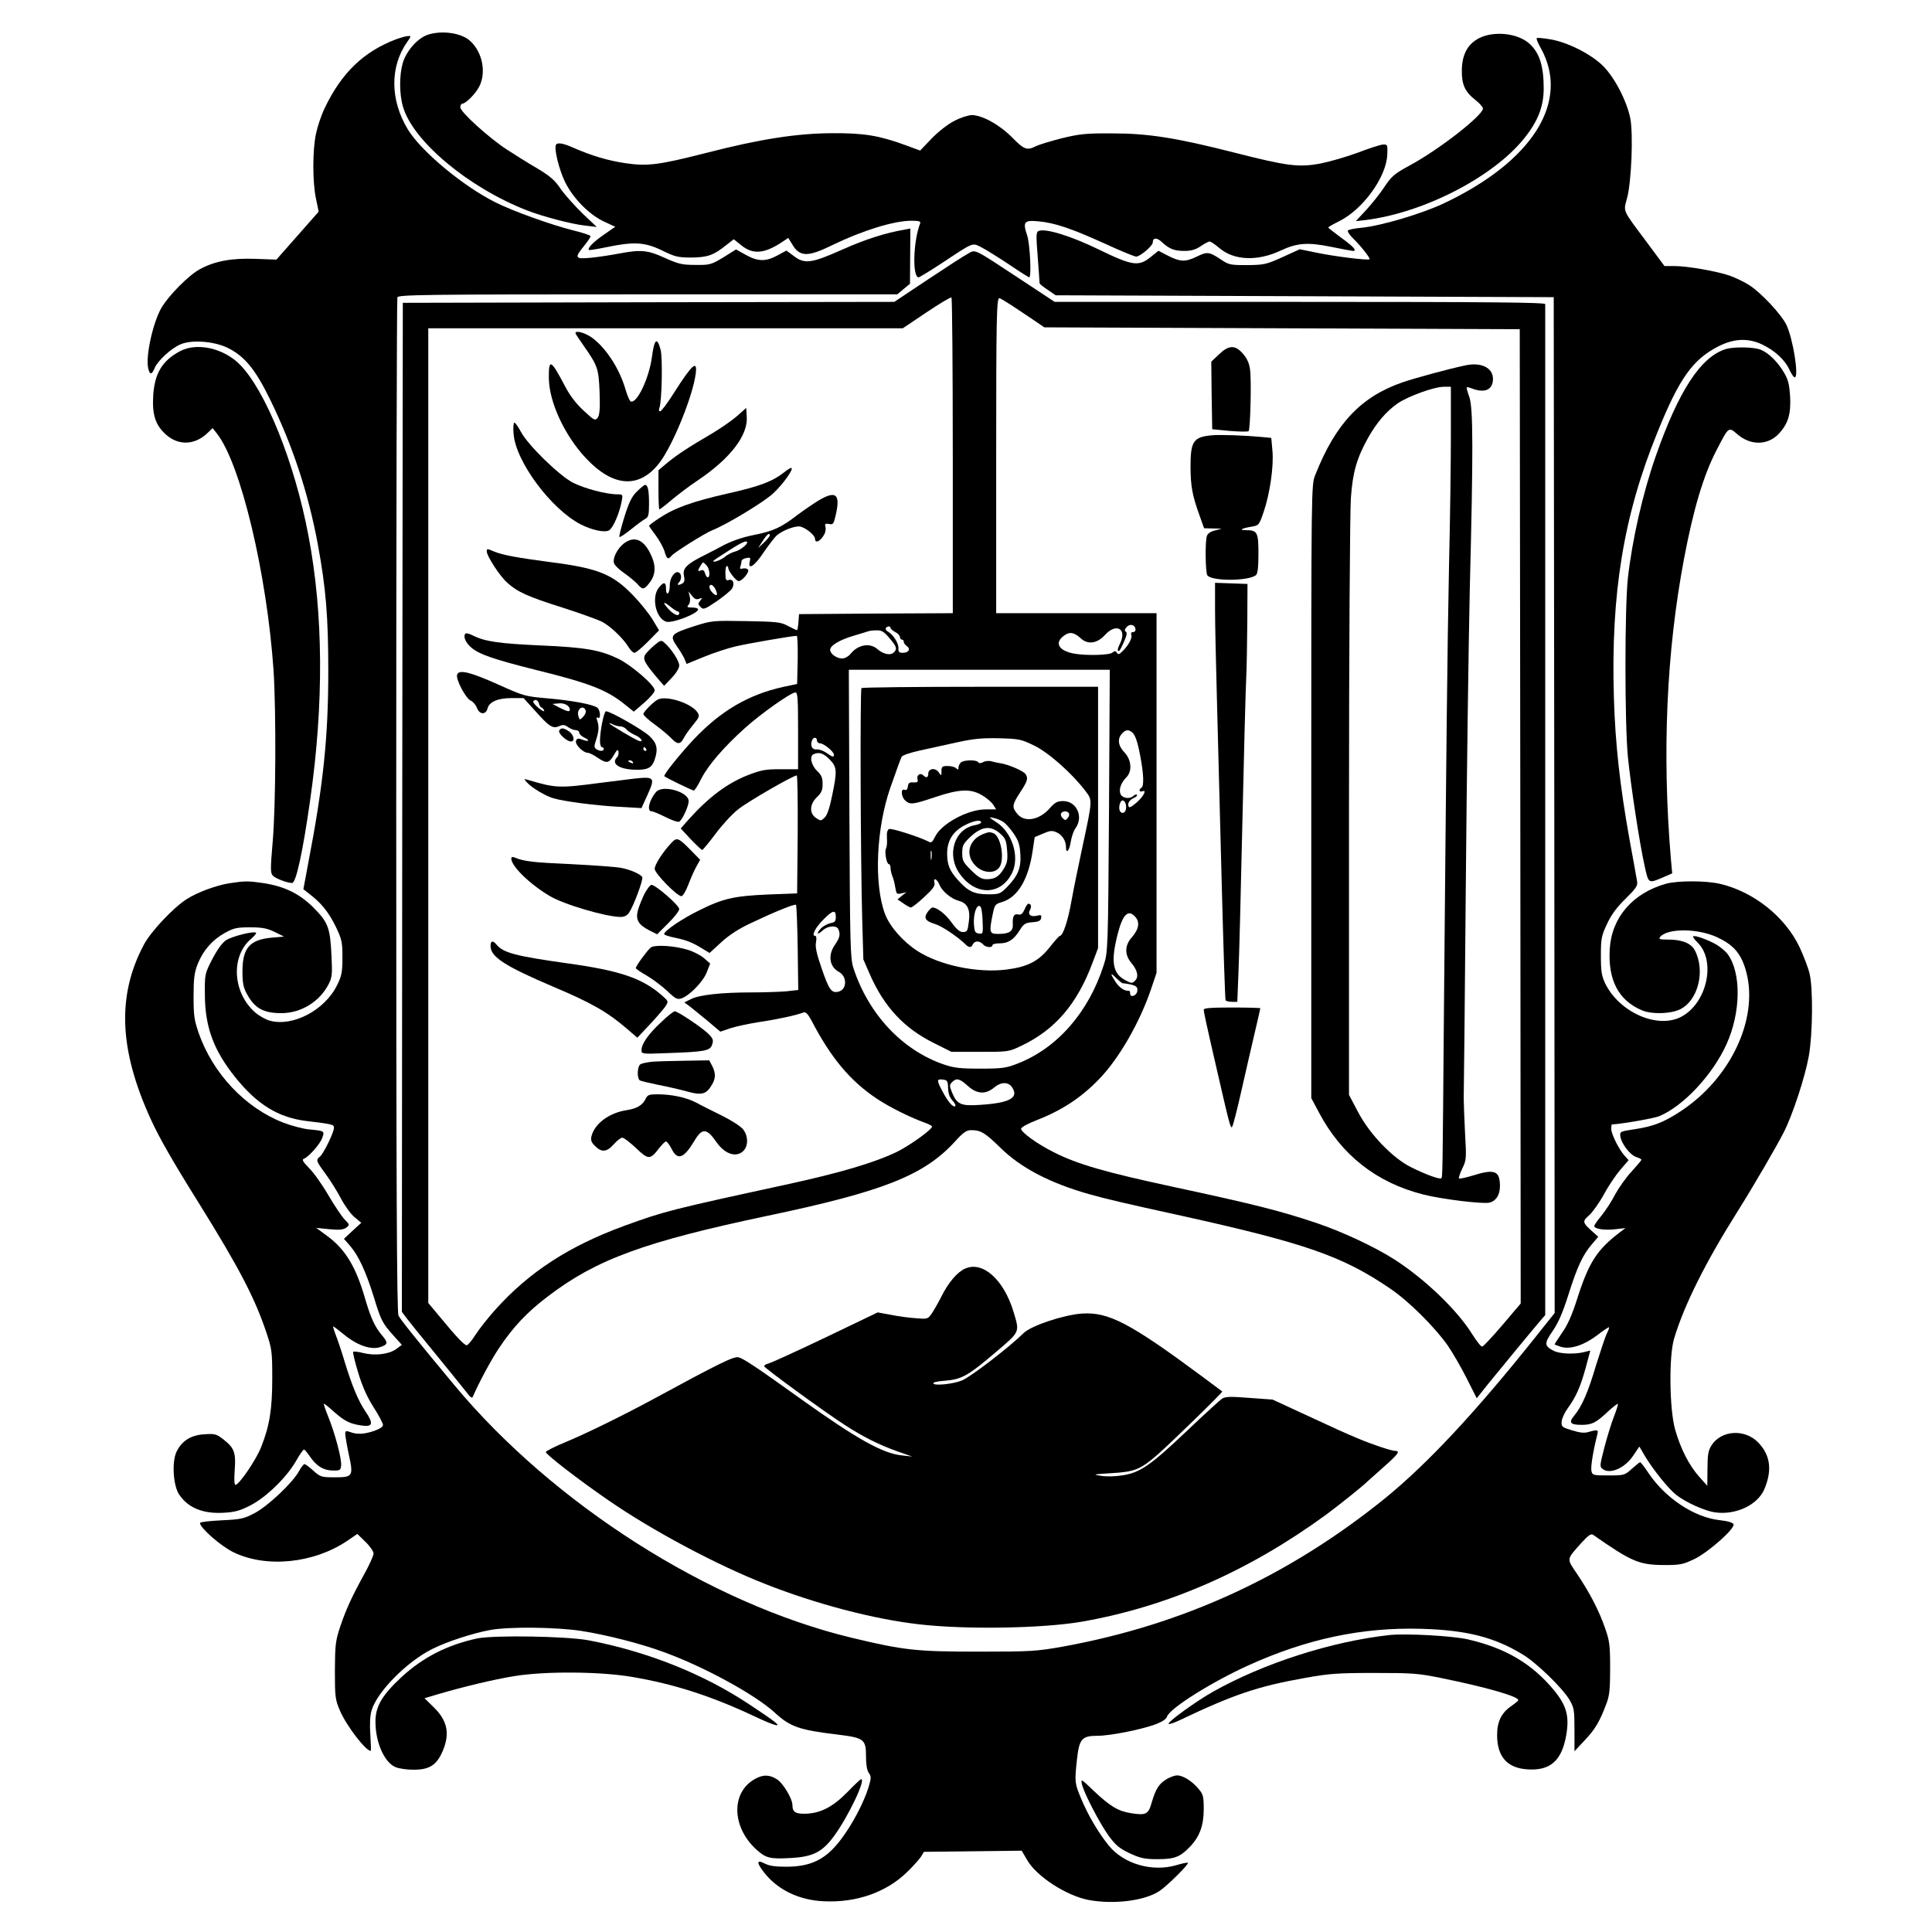<?xml version="1.0" standalone="no"?>
<!DOCTYPE svg PUBLIC "-//W3C//DTD SVG 20010904//EN"
 "http://www.w3.org/TR/2001/REC-SVG-20010904/DTD/svg10.dtd">
<svg version="1.0" xmlns="http://www.w3.org/2000/svg"
 width="1024pt" height="1024pt" viewBox="0 0 1024 1024"
 preserveAspectRatio="xMidYMid meet">
<g transform="translate(0,1024) scale(0.1,-0.1)"
fill="#000000" stroke="none">
<path d="M2265 10055 c-53 -19 -111 -85 -130 -148 -19 -65 -19 -165 1 -233 53
-182 344 -426 654 -548 87 -34 239 -74 313 -82 l60 -7 -75 71 c-41 40 -93 98
-115 129 -31 47 -56 69 -128 112 -50 29 -121 74 -158 98 -94 61 -247 199 -247
224 0 10 4 19 9 19 19 0 72 53 91 91 38 74 18 181 -47 241 -46 44 -153 59
-228 33z"/>
<path d="M7840 10038 c-61 -31 -91 -87 -92 -170 -1 -76 16 -114 72 -158 22
-17 40 -38 40 -45 0 -36 -230 -216 -385 -300 -88 -48 -99 -58 -143 -124 -20
-30 -61 -81 -91 -114 l-55 -59 54 6 c308 39 674 228 838 432 73 91 103 167
104 263 0 119 -21 189 -74 238 -61 57 -188 71 -268 31z"/>
<path d="M2100 10032 c-172 -65 -290 -178 -379 -365 -18 -37 -38 -97 -46 -135
-19 -87 -19 -258 0 -346 l14 -68 -112 -127 -112 -127 -110 4 c-126 5 -218 -12
-296 -55 -58 -31 -165 -139 -203 -204 -46 -79 -86 -262 -70 -323 8 -34 19 -33
34 4 16 38 88 105 137 125 57 25 172 17 244 -16 92 -43 150 -112 229 -273 120
-245 203 -495 254 -768 44 -237 56 -389 56 -677 0 -348 -26 -599 -107 -1020
l-25 -134 33 -26 c62 -47 101 -96 138 -171 33 -69 36 -82 36 -165 0 -78 -4
-97 -28 -146 -65 -133 -234 -222 -356 -189 -23 6 -60 27 -81 46 -118 106 -127
297 -19 388 17 15 29 29 26 32 -10 11 -129 -19 -160 -40 -20 -14 -46 -50 -72
-100 -40 -78 -40 -79 -39 -190 1 -171 47 -294 162 -437 115 -143 226 -211 372
-230 148 -18 150 -19 150 -37 0 -24 -54 -134 -73 -151 -24 -19 -22 -24 28 -92
25 -34 62 -93 82 -131 20 -38 52 -83 72 -99 l36 -30 -46 -42 -46 -43 34 -39
c43 -50 82 -134 123 -265 39 -129 47 -143 104 -207 l46 -51 -31 -23 c-39 -27
-112 -36 -175 -20 -26 7 -49 9 -52 6 -3 -3 9 -53 27 -112 22 -73 48 -130 82
-183 27 -42 49 -84 49 -93 0 -9 -18 -21 -47 -31 -53 -18 -91 -20 -127 -6 -23
8 -26 7 -26 -13 1 -12 9 -60 19 -107 25 -114 21 -120 -74 -120 -72 0 -77 2
-114 35 -21 19 -42 35 -47 35 -5 0 -18 -17 -29 -37 -32 -60 -163 -184 -234
-222 -59 -31 -73 -34 -178 -39 -62 -3 -113 -9 -113 -14 0 -26 109 -121 175
-154 174 -86 427 -61 605 59 l54 37 43 -42 c24 -23 43 -51 43 -62 0 -10 -21
-58 -47 -105 -69 -125 -99 -191 -130 -283 -25 -76 -27 -96 -28 -233 0 -140 2
-154 27 -212 33 -78 136 -213 163 -213 2 0 1 38 -2 84 -4 55 -2 101 6 129 28
98 185 258 320 326 76 39 220 86 311 102 100 18 348 15 480 -5 135 -21 319
-68 440 -113 214 -78 482 -225 585 -319 84 -77 129 -93 338 -118 137 -17 147
-25 147 -115 0 -43 5 -74 15 -88 13 -18 13 -27 -1 -74 -24 -79 -84 -195 -145
-276 -81 -108 -159 -147 -294 -147 -57 0 -89 5 -112 17 -44 23 -44 4 -2 -49
72 -91 184 -145 314 -151 172 -9 333 47 443 155 32 31 65 68 74 82 l15 25 259
3 259 3 30 -51 c50 -86 208 -188 324 -210 133 -25 297 -5 376 47 42 28 158
143 151 150 -2 2 -30 -3 -62 -13 -128 -37 -279 7 -358 105 -55 68 -109 160
-145 246 -35 84 -36 88 -23 209 12 110 26 126 109 126 67 0 233 33 308 61 34
13 56 27 60 40 14 44 235 183 431 272 313 142 607 203 919 194 238 -7 384 -44
534 -135 74 -44 213 -179 250 -242 24 -42 26 -54 26 -159 l0 -113 55 59 c56
59 80 101 116 198 15 40 18 78 18 185 0 119 -3 144 -27 211 -31 90 -80 186
-149 288 -56 83 -57 73 26 166 35 38 49 48 60 40 205 -143 243 -159 376 -160
88 0 100 3 163 33 74 37 213 160 205 183 -3 9 -30 17 -74 22 -135 15 -289 117
-379 253 -20 30 -39 54 -42 54 -3 0 -23 -16 -44 -35 -38 -34 -41 -35 -124 -35
-80 0 -85 1 -90 23 -5 20 8 102 30 190 8 30 5 31 -43 18 -25 -8 -47 -5 -90 8
-53 16 -57 19 -55 46 1 16 15 47 31 69 46 64 68 114 96 215 l25 93 -32 -8
c-51 -13 -129 -10 -161 6 -52 26 -52 40 -7 105 30 43 53 96 83 190 47 150 77
214 125 270 l34 40 -28 25 c-57 51 -58 56 -19 90 19 18 54 67 77 110 24 44 63
102 87 130 l44 51 -20 22 c-30 32 -72 116 -72 143 0 13 1 24 3 24 67 5 224 33
251 44 128 53 284 220 357 382 76 168 79 377 6 477 -12 16 -40 39 -62 52 -45
25 -114 50 -121 42 -3 -2 8 -18 25 -34 98 -99 47 -323 -90 -393 -125 -64 -325
24 -401 177 -19 41 -23 63 -23 148 0 92 3 105 33 169 22 48 52 88 98 133 55
54 65 69 61 91 -2 15 -21 117 -41 227 -50 279 -75 506 -82 745 -17 554 51 969
232 1412 115 284 187 384 323 453 82 41 154 44 227 11 69 -32 125 -83 149
-137 10 -21 22 -39 27 -39 24 0 -8 203 -44 279 -27 55 -134 170 -197 210 -26
17 -73 39 -103 50 -70 24 -225 51 -294 51 l-52 0 -95 128 c-131 176 -123 157
-103 233 23 87 33 337 17 421 -18 91 -82 216 -144 278 -63 63 -189 127 -282
142 -36 6 -68 9 -70 6 -3 -3 6 -26 21 -52 158 -283 -41 -601 -516 -825 -118
-55 -331 -118 -433 -128 -37 -3 -70 -10 -73 -15 -3 -5 10 -25 30 -44 41 -40
90 -103 85 -108 -7 -7 -180 14 -277 34 l-93 19 -92 -42 c-87 -39 -97 -41 -187
-42 -91 0 -97 1 -144 33 -58 38 -68 39 -125 11 -58 -28 -86 -27 -149 5 l-52
27 -41 -33 c-64 -52 -97 -47 -276 40 -146 71 -281 113 -318 98 -11 -4 -13 -19
-10 -68 10 -137 15 -203 15 -209 0 -4 19 -19 43 -35 l42 -29 1320 -5 1320 -5
3 -2692 2 -2692 -102 -128 c-318 -399 -572 -671 -798 -855 -510 -412 -1069
-669 -1705 -785 -141 -25 -167 -27 -450 -27 -328 0 -394 7 -673 74 -753 182
-1580 708 -2106 1341 -202 243 -282 343 -294 366 -9 16 -12 692 -12 2702 0
1473 3 2686 6 2695 6 14 132 16 1328 16 l1322 0 33 28 34 28 1 146 1 147 -30
-6 c-100 -17 -205 -50 -329 -105 -165 -74 -202 -79 -260 -34 l-38 28 -48 -26
c-61 -33 -102 -33 -167 3 l-52 29 -67 -42 c-65 -39 -72 -41 -149 -40 -70 0
-90 5 -161 37 -92 42 -127 45 -244 23 -41 -8 -108 -18 -147 -22 -86 -8 -90 -2
-38 62 19 23 35 47 35 52 0 5 -42 19 -92 31 -116 29 -320 102 -413 149 -172
86 -394 271 -464 387 -94 156 -95 333 -2 464 20 28 21 31 4 30 -10 0 -38 -8
-63 -17z"/>
<path d="M5058 9599 c-33 -16 -85 -57 -120 -93 l-61 -64 -76 28 c-142 52 -222
65 -391 64 -188 -1 -381 -31 -665 -104 -255 -65 -313 -72 -430 -55 -94 14
-177 39 -274 81 -55 25 -86 30 -94 17 -12 -20 17 -135 49 -200 44 -87 129
-173 209 -209 l56 -26 -62 -43 c-56 -39 -87 -71 -77 -80 1 -2 44 5 93 15 144
30 202 27 293 -17 70 -34 84 -38 157 -38 86 1 118 12 187 68 l37 29 40 -32
c61 -50 121 -45 213 15 l36 24 21 -34 c40 -68 83 -68 215 -3 157 76 324 128
416 128 41 0 51 -3 47 -14 -37 -95 -42 -286 -8 -286 4 0 62 35 127 78 168 111
156 106 206 81 24 -12 89 -53 145 -90 56 -38 105 -69 108 -69 13 0 4 179 -11
223 -24 71 -16 81 59 74 88 -8 175 -38 350 -117 84 -39 160 -70 169 -70 21 0
88 57 88 75 0 26 22 27 48 2 40 -37 66 -47 120 -47 36 0 59 7 86 25 20 14 42
25 47 25 6 0 29 -15 51 -34 78 -67 203 -72 326 -14 88 41 144 45 271 19 57
-12 108 -21 112 -21 23 0 3 23 -61 69 -38 28 -70 53 -70 55 0 3 25 17 57 33
127 63 251 234 256 354 2 52 1 54 -23 53 -14 -1 -73 -20 -133 -43 -59 -22
-149 -48 -200 -58 -115 -21 -175 -13 -454 58 -310 79 -458 102 -648 102 -140
1 -173 -3 -268 -26 -59 -15 -121 -34 -137 -42 -47 -24 -62 -18 -125 46 -67 68
-159 119 -215 119 -19 -1 -61 -14 -92 -31z"/>
<path d="M5128 8894 c-16 -8 -109 -68 -208 -134 l-180 -120 -1303 -2 -1302 -3
-3 -2674 -2 -2674 27 -36 c15 -20 79 -99 143 -177 63 -77 127 -156 142 -175
15 -19 35 -43 43 -54 11 -13 18 -16 21 -8 31 72 96 194 139 258 74 111 149
191 259 274 256 196 514 290 1164 427 614 129 829 214 993 393 45 50 62 61 87
61 50 0 73 -14 153 -92 109 -108 265 -189 474 -248 86 -24 177 -46 493 -115
653 -145 849 -213 1102 -386 96 -65 233 -201 303 -300 25 -36 70 -114 100
-173 l54 -107 58 73 c70 86 247 301 281 340 l24 28 0 2672 c0 1470 0 2679 0
2686 0 9 -267 12 -1300 12 l-1300 0 -188 124 c-248 163 -230 155 -274 130z
m-78 -1069 l0 -835 -407 -2 -408 -3 -3 -42 c-2 -24 -5 -43 -8 -43 -3 0 -24 10
-47 22 -38 21 -58 23 -222 26 -178 3 -181 3 -276 -27 -123 -40 -131 -48 -93
-104 17 -23 35 -54 42 -69 l11 -27 93 38 c51 21 125 45 163 54 60 15 305 57
328 57 4 0 6 -57 5 -127 l-3 -128 -75 -16 c-184 -41 -331 -127 -475 -280 -74
-79 -160 -187 -154 -193 8 -8 149 -76 156 -76 5 0 23 28 40 63 38 73 119 167
230 267 84 76 245 190 269 190 12 0 14 -33 14 -204 l0 -203 -92 0 c-81 0 -103
-4 -173 -31 -110 -43 -207 -116 -312 -232 l-45 -51 53 -57 c30 -31 57 -57 61
-57 3 0 35 38 70 85 34 46 88 105 120 130 49 40 292 180 311 180 4 0 6 -141 5
-312 l-3 -313 -155 -6 c-180 -8 -238 -21 -366 -85 -88 -43 -184 -108 -184
-125 0 -4 26 -13 57 -19 65 -14 92 -25 146 -58 l38 -23 62 57 c40 37 94 72
152 99 128 61 238 106 244 99 3 -3 7 -106 9 -228 l3 -223 -62 -7 c-34 -3 -119
-6 -188 -6 -156 0 -276 -13 -320 -36 l-34 -17 25 -18 c13 -10 56 -45 95 -77
l71 -60 53 18 c30 10 101 25 159 34 95 14 190 35 230 50 10 4 22 -8 40 -41
104 -200 205 -321 347 -416 69 -46 178 -100 256 -128 20 -7 37 -16 37 -20 0
-16 -119 -101 -186 -134 -118 -57 -302 -112 -594 -175 -608 -132 -638 -140
-848 -216 -293 -107 -506 -244 -687 -446 -36 -40 -82 -98 -103 -130 -20 -32
-42 -58 -48 -58 -13 0 -54 43 -138 145 l-66 79 0 2583 0 2583 1258 0 1257 0
125 84 c69 46 128 82 133 79 4 -2 7 -380 7 -838z m308 799 c31 -21 84 -55 117
-78 l60 -41 1260 -5 1260 -5 3 -2582 2 -2582 -96 -113 c-53 -62 -101 -114
-108 -115 -6 -2 -30 29 -54 67 -79 127 -251 292 -412 395 -105 67 -276 147
-416 194 -191 64 -335 100 -759 191 -357 77 -504 119 -630 183 -87 43 -176
108 -173 125 2 8 37 27 78 43 137 53 240 120 337 221 105 109 214 299 274 476
l29 86 0 953 0 953 -425 0 -425 0 0 819 c0 747 2 851 17 851 2 0 30 -16 61
-36z m660 -1717 c2 -10 -3 -17 -12 -17 -10 0 -13 -6 -10 -15 7 -16 -16 -58
-49 -89 -15 -15 -21 -16 -27 -6 -7 11 -11 11 -24 1 -16 -14 -141 -17 -205 -5
-79 15 -103 56 -54 93 30 24 55 21 91 -12 37 -35 87 -28 128 17 61 67 119 33
80 -46 -9 -17 -14 -34 -11 -36 7 -7 10 -3 33 48 14 31 17 47 9 52 -7 4 -7 11
3 23 16 20 44 16 48 -8z m-1298 5 c0 -5 11 -15 25 -22 14 -7 25 -19 25 -27 0
-7 5 -13 10 -13 6 0 10 -5 10 -11 0 -7 7 -17 17 -24 21 -15 9 -35 -22 -35 -20
0 -24 5 -23 23 2 26 -27 73 -54 88 -10 5 -16 14 -13 20 8 11 25 12 25 1z m-6
-54 c40 -46 43 -59 21 -78 -18 -15 -54 -7 -85 20 -40 35 -104 23 -143 -27 -11
-13 -29 -23 -44 -23 -29 0 -63 25 -63 46 0 22 49 52 123 74 40 12 77 23 82 25
6 2 24 4 42 4 25 1 39 -7 67 -41z m1164 -915 c-5 -741 -6 -749 -28 -818 -80
-250 -246 -440 -456 -522 -62 -24 -82 -27 -199 -27 -109 0 -140 4 -195 23
-219 76 -397 266 -477 511 -16 51 -18 116 -21 818 l-3 762 692 0 691 0 -4
-747z m118 419 c20 -13 32 -47 48 -131 18 -95 20 -157 6 -166 -16 -10 -12 -25
5 -19 25 10 6 -27 -29 -58 -37 -32 -46 -34 -46 -10 0 11 12 24 26 31 15 6 24
15 20 18 -3 4 -12 1 -18 -5 -18 -18 -56 -14 -68 7 -12 24 0 61 30 91 32 32 27
93 -10 132 -34 35 -39 72 -13 100 17 19 31 22 49 10z m-1666 -47 c0 -8 8 -15
18 -15 19 -1 72 -44 72 -60 0 -15 -8 -13 -40 10 -16 11 -39 19 -51 18 -24 -3
-36 19 -25 48 7 19 26 18 26 -1z m66 -99 c41 -41 42 -61 14 -195 -12 -61 -26
-102 -39 -114 -19 -19 -21 -19 -45 -3 -37 24 -36 73 4 111 24 23 30 37 30 70
0 33 -6 47 -30 70 -31 30 -41 79 -17 88 29 12 51 5 83 -27z m1572 -245 c5 -29
-13 -50 -29 -34 -15 15 -3 66 14 60 7 -2 14 -14 15 -26z m-1538 -590 c0 -24
-5 -30 -29 -34 -16 -4 -39 -16 -50 -28 -27 -29 -19 -37 10 -10 27 25 74 28 83
5 11 -27 7 -44 -19 -82 -38 -55 -29 -116 21 -143 45 -24 44 -94 -2 -105 -37
-9 -50 9 -90 126 -26 75 -34 112 -29 136 4 22 2 34 -5 34 -21 0 2 44 44 86 49
50 66 54 66 15z m1584 3 c29 -29 24 -67 -15 -112 -38 -42 -39 -92 -4 -134 34
-40 42 -75 21 -96 -15 -15 -19 -15 -52 3 -68 36 -78 100 -38 252 25 95 53 123
88 87z m-65 -355 c67 -8 83 -16 79 -41 -3 -26 -38 -38 -38 -14 0 9 -3 16 -7
15 -22 -3 -50 16 -70 46 -30 46 -29 54 3 21 15 -14 29 -26 33 -27z m-924 -556
c1 -29 8 -50 24 -67 12 -13 18 -26 14 -29 -12 -8 -39 24 -69 81 -30 57 -30 64
3 60 24 -3 27 -7 28 -45z m104 12 c48 -44 95 -47 139 -10 38 32 77 32 97 1 36
-55 -14 -82 -170 -92 -103 -7 -123 2 -150 68 -13 33 -13 38 1 52 23 24 40 20
83 -19z"/>
<path d="M3050 8474 c0 -3 20 -33 44 -67 74 -106 79 -120 84 -247 3 -88 0
-119 -10 -134 -14 -17 -18 -15 -75 38 -42 39 -73 80 -101 134 -72 137 -84 143
-83 39 1 -127 82 -303 196 -425 145 -155 284 -164 391 -24 70 92 174 347 191
468 11 80 -17 56 -118 -103 -32 -51 -64 -93 -70 -93 -7 0 -8 7 -4 18 13 34 18
266 6 310 -19 68 -33 56 -46 -43 -16 -114 -82 -250 -113 -232 -6 4 -18 33 -27
64 -32 110 -104 220 -177 273 -36 26 -88 41 -88 24z"/>
<path d="M3908 8036 c-26 -23 -85 -64 -130 -91 -130 -76 -189 -115 -240 -157
l-48 -40 0 -104 c0 -57 2 -104 5 -104 3 0 34 24 68 53 34 28 94 74 134 100
174 117 268 239 261 339 l-3 46 -47 -42z"/>
<path d="M2722 7942 c10 -147 199 -401 357 -482 60 -30 125 -44 149 -31 21 11
55 90 67 154 7 36 6 37 -23 37 -59 0 -175 31 -236 62 -74 39 -240 201 -276
271 -14 26 -29 47 -34 47 -4 0 -7 -26 -4 -58z"/>
<path d="M4154 7735 c-60 -47 -129 -73 -294 -110 -190 -43 -284 -77 -364 -130
-31 -20 -56 -39 -56 -42 0 -2 16 -25 35 -50 19 -25 40 -63 47 -85 12 -42 19
-46 38 -23 15 18 181 122 216 135 72 28 272 148 322 195 53 49 114 135 95 135
-4 0 -22 -11 -39 -25z"/>
<path d="M3376 7635 c-28 -27 -42 -57 -67 -136 -17 -55 -29 -103 -26 -105 3
-3 30 15 61 40 31 25 65 50 76 56 17 9 20 21 20 80 0 71 -6 100 -21 100 -4 0
-24 -16 -43 -35z"/>
<path d="M4338 7587 c-31 -19 -83 -55 -115 -79 -80 -62 -125 -83 -220 -102
-72 -14 -133 -36 -183 -64 -8 -5 -46 -24 -83 -43 -97 -48 -120 -71 -112 -110
5 -22 3 -34 -6 -40 -21 -13 -35 -11 -21 3 15 15 16 45 1 53 -20 13 -49 -26
-49 -66 0 -21 -4 -41 -10 -44 -6 -4 -10 7 -10 24 0 38 -12 39 -39 5 -39 -50
-15 -162 40 -179 32 -10 169 43 169 65 0 6 -14 10 -31 10 -27 0 -30 2 -19 15
7 9 10 26 6 42 l-7 28 19 -23 c13 -17 23 -21 37 -16 18 7 19 6 6 -10 -12 -15
-12 -19 2 -33 15 -16 22 -13 87 31 39 27 75 57 81 68 14 26 4 51 -18 44 -15
-5 -18 1 -18 34 -1 22 3 40 7 40 4 0 8 -5 8 -10 0 -17 42 -70 55 -70 18 0 58
47 50 60 -4 7 -16 9 -27 7 -14 -4 -18 -2 -14 10 3 8 6 20 6 28 0 7 11 15 25
17 22 5 24 2 19 -18 -12 -49 26 -24 74 49 27 39 58 80 69 89 25 23 86 48 117
48 28 0 86 -45 86 -66 0 -27 30 -12 49 24 7 12 9 31 6 41 -4 15 -1 17 19 14
22 -5 25 0 36 49 25 110 1 130 -92 75z m-258 -185 c0 -5 -14 -21 -31 -38 l-31
-29 24 37 c22 35 38 48 38 30z m-120 -37 c0 -13 -40 -43 -66 -49 -16 -4 -38
-16 -49 -25 -18 -17 -65 -35 -65 -25 0 2 26 20 58 40 87 57 122 74 122 59z
m-216 -121 c17 -16 22 -64 7 -64 -5 0 -11 10 -14 21 -4 15 -11 20 -21 16 -19
-8 -20 -3 -4 23 15 24 13 24 32 4z m46 -123 c17 -33 12 -46 -10 -26 -21 19
-27 45 -10 45 5 0 14 -9 20 -19z m-199 -121 c5 0 9 -4 9 -10 0 -19 -26 -10
-53 18 -37 38 -34 50 4 18 17 -14 35 -26 40 -26z"/>
<path d="M3306 7359 c-34 -27 -59 -76 -52 -103 3 -11 28 -36 55 -54 27 -19 58
-45 70 -58 27 -32 35 -30 65 9 33 44 34 93 1 157 -37 73 -86 90 -139 49z"/>
<path d="M2580 7317 c0 -24 70 -132 108 -165 55 -50 109 -74 292 -132 91 -29
185 -63 210 -75 46 -24 113 -88 143 -137 10 -16 23 -28 30 -28 7 0 39 27 71
59 l59 60 -34 57 c-19 31 -65 89 -104 129 -108 112 -185 143 -433 175 -182 24
-257 38 -301 56 -41 17 -41 17 -41 1z"/>
<path d="M2465 6880 c-10 -17 4 -48 35 -74 42 -35 119 -61 341 -117 288 -71
377 -106 476 -187 l42 -34 56 48 c30 26 55 55 55 65 0 27 -120 131 -192 167
-97 47 -176 61 -413 71 -220 10 -295 21 -357 52 -23 12 -39 15 -43 9z"/>
<path d="M3467 6819 c-20 -17 -42 -40 -48 -50 -13 -25 -1 -45 78 -138 l23 -26
40 42 c24 25 40 52 40 66 0 24 -41 87 -77 119 -18 17 -21 16 -56 -13z"/>
<path d="M2423 6665 c-9 -24 45 -127 73 -139 11 -5 26 -22 32 -38 13 -36 47
-38 56 -3 9 35 54 55 128 55 l63 0 59 -65 c76 -86 96 -99 129 -84 20 9 30 8
48 -5 13 -9 31 -16 41 -16 10 0 18 -6 18 -13 0 -8 12 -19 26 -26 34 -15 25
-25 -10 -11 -22 8 -28 7 -33 -7 -7 -18 38 -63 62 -63 8 0 31 -11 51 -25 49
-33 61 -32 87 12 17 30 23 34 25 19 2 -10 -1 -23 -7 -29 -36 -36 14 -67 107
-67 56 0 77 12 91 51 20 59 14 89 -27 128 -35 33 -206 131 -230 131 -11 0 -32
-105 -32 -158 0 -18 5 -32 10 -32 6 0 10 -4 10 -10 0 -12 -20 -13 -39 -1 -12
8 -13 16 -2 48 15 47 17 71 7 102 -6 16 -5 21 3 17 16 -11 14 39 -3 53 -21 17
-136 39 -269 50 -114 10 -123 13 -250 70 -151 68 -213 84 -224 56z m434 -155
c3 -11 9 -20 13 -20 4 0 10 -7 14 -15 3 -9 -8 -4 -29 12 -18 15 -31 31 -29 35
9 15 26 8 31 -12z m163 -32 c0 -12 -12 -10 -54 11 l-38 20 34 3 c31 3 58 -13
58 -34z m84 -3 c3 -9 -3 -24 -13 -34 -19 -19 -19 -19 -26 6 -9 35 26 60 39 28z
m184 -85 c11 0 26 -7 33 -17 8 -9 29 -22 47 -30 31 -13 47 -41 16 -29 -25 10
-154 86 -154 92 0 2 9 0 19 -6 11 -5 28 -10 39 -10z m137 -120 c3 -5 1 -10 -4
-10 -6 0 -11 5 -11 10 0 6 2 10 4 10 3 0 8 -4 11 -10z m-70 -70 c3 -6 -1 -7
-9 -4 -18 7 -21 14 -7 14 6 0 13 -4 16 -10z"/>
<path d="M3490 6534 c-22 -9 -80 -66 -80 -79 0 -6 28 -32 63 -57 34 -25 73
-58 86 -72 31 -33 47 -33 65 2 8 16 31 48 51 72 32 39 34 45 22 64 -31 47
-157 89 -207 70z"/>
<path d="M2964 6368 c-8 -13 39 -58 62 -58 23 0 16 36 -11 54 -29 19 -41 20
-51 4z"/>
<path d="M3360 6113 c-19 -2 -102 -13 -184 -23 -212 -28 -232 -27 -376 16 -25
7 -25 7 -6 -14 24 -27 97 -71 139 -83 58 -17 220 -38 344 -45 l123 -7 31 68
c43 95 39 100 -71 88z"/>
<path d="M3478 6043 c-37 -42 -51 -103 -25 -103 8 0 41 -14 75 -31 34 -17 66
-28 72 -24 17 10 50 82 50 109 0 49 -137 88 -172 49z"/>
<path d="M3558 5772 c-46 -49 -88 -115 -88 -137 0 -24 118 -145 142 -145 7 0
24 28 37 63 13 34 32 77 43 96 l19 34 -48 49 c-68 69 -75 72 -105 40z"/>
<path d="M2710 5689 c0 -39 96 -134 202 -197 73 -45 301 -112 378 -112 20 0
35 8 45 24 24 36 76 176 69 187 -9 16 -61 39 -111 49 -26 5 -147 14 -268 20
-201 9 -247 14 -297 35 -12 5 -18 3 -18 -6z"/>
<path d="M3416 5503 c-13 -27 -29 -66 -35 -88 -13 -49 2 -76 60 -106 l42 -21
58 58 c33 32 59 66 59 76 0 19 -125 128 -147 128 -7 0 -23 -21 -37 -47z"/>
<path d="M2600 5226 c0 -58 77 -107 335 -217 199 -84 283 -132 386 -220 l57
-49 66 70 c36 38 73 82 83 96 17 27 17 27 -22 61 -103 89 -222 129 -497 167
-278 39 -341 56 -377 100 -19 23 -31 20 -31 -8z"/>
<path d="M3449 5218 c-19 -16 -79 -98 -79 -109 0 -4 26 -22 58 -40 31 -18 80
-55 108 -81 46 -44 54 -47 78 -39 44 17 114 90 132 138 l18 46 -32 28 c-17 15
-55 35 -84 44 -72 23 -178 29 -199 13z"/>
<path d="M3504 4822 c-67 -62 -104 -115 -104 -148 0 -20 3 -21 128 -16 206 7
235 12 246 44 8 23 6 32 -15 54 -28 31 -166 124 -183 124 -6 0 -39 -26 -72
-58z"/>
<path d="M3460 4613 c-30 -3 -60 -9 -67 -15 -16 -13 -17 -74 -2 -84 6 -4 50
-14 98 -24 47 -9 116 -25 153 -35 77 -22 102 -15 131 35 21 35 21 62 2 100
l-16 30 -122 -2 c-67 -1 -147 -3 -177 -5z"/>
<path d="M3422 4416 c-15 -33 -47 -52 -100 -60 -93 -14 -170 -71 -187 -138 -5
-21 -1 -33 19 -52 34 -35 62 -33 99 9 17 19 37 35 45 35 9 0 41 -25 73 -55 66
-63 75 -63 123 0 15 19 31 35 36 35 5 0 19 -18 30 -40 31 -62 64 -50 119 41
42 72 66 71 118 -4 45 -65 106 -84 143 -47 27 27 26 80 -2 115 -12 15 -63 48
-112 72 -50 25 -111 55 -136 69 -52 27 -129 44 -205 44 -45 0 -53 -3 -63 -24z"/>
<path d="M6460 8361 l-40 -38 2 -179 3 -179 93 -9 c51 -4 96 -5 100 -1 9 9 16
276 7 330 -4 30 -17 58 -37 80 -41 48 -75 47 -128 -4z"/>
<path d="M7765 8303 c-86 -18 -270 -68 -333 -90 -219 -76 -354 -219 -461 -491
-21 -53 -21 -56 -21 -1677 l0 -1625 41 -77 c119 -225 304 -371 552 -434 98
-25 318 -52 352 -43 35 9 55 41 55 87 0 82 -28 93 -145 56 -37 -11 -69 -18
-72 -15 -3 3 5 26 17 52 22 44 23 53 15 188 -4 77 -7 161 -7 186 1 25 6 529
11 1120 5 591 15 1298 21 1570 19 749 18 964 -2 1025 -10 27 -16 51 -14 52 2
2 15 -1 30 -7 67 -25 109 -5 109 52 0 59 -63 90 -148 71z m-75 -365 c0 -139
-4 -455 -10 -703 -9 -450 -14 -922 -27 -2375 -7 -861 -7 -857 -14 -865 -8 -7
-81 19 -159 58 -98 48 -221 176 -282 293 l-48 91 0 1519 c0 836 5 1576 10
1645 10 138 31 210 92 320 46 81 97 140 156 181 56 38 193 88 245 88 l37 0 0
-252z"/>
<path d="M6425 7933 c-101 -9 -115 -31 -115 -170 1 -100 9 -147 46 -250 l26
-73 47 -1 46 -1 -37 -10 c-24 -6 -38 -17 -42 -31 -9 -34 -7 -190 3 -206 21
-32 219 -32 258 1 9 7 13 42 13 114 0 113 -6 124 -66 124 -38 0 -25 9 26 18
43 7 43 8 67 77 34 98 55 246 47 327 l-6 67 -52 5 c-83 8 -218 13 -261 9z"/>
<path d="M6440 7008 c0 -79 5 -294 10 -478 5 -184 16 -616 25 -959 9 -343 18
-628 21 -633 3 -4 18 -8 34 -8 l28 0 6 153 c4 83 13 445 21 802 8 358 17 697
20 755 3 58 5 195 6 305 l1 200 -86 3 -86 3 0 -143z"/>
<path d="M6380 4888 c1 -14 10 -59 64 -293 72 -314 78 -337 86 -328 5 4 27 91
50 193 23 102 55 241 71 309 16 68 29 125 29 127 0 2 -67 4 -150 4 -114 0
-150 -3 -150 -12z"/>
<path d="M4566 6593 c-8 -8 -5 -913 4 -1228 l6 -210 36 -83 c75 -169 180 -282
337 -360 l94 -47 151 0 c149 0 152 0 219 32 179 85 296 221 378 441 l29 77 0
693 0 692 -623 0 c-343 0 -627 -3 -631 -7z m918 -306 c77 -38 203 -151 271
-242 35 -47 36 -43 -16 -285 -22 -102 -49 -234 -60 -295 -18 -103 -45 -185
-61 -185 -4 0 -28 -27 -54 -60 -59 -75 -118 -105 -231 -119 -154 -19 -354 23
-471 99 -76 49 -146 129 -171 195 -60 159 -47 455 28 670 38 108 52 147 60
164 4 8 46 22 96 33 50 11 140 31 200 44 87 19 133 23 222 21 106 -3 115 -5
187 -40z"/>
<path d="M5092 6198 c-7 -7 -12 -19 -12 -27 0 -12 -3 -12 -12 -3 -7 7 -27 12
-45 12 -29 0 -33 -3 -33 -27 0 -27 0 -27 -15 -6 -18 26 -55 20 -55 -8 0 -21
-11 -24 -27 -8 -15 15 -36 1 -30 -21 4 -15 -1 -18 -22 -17 -20 2 -27 -3 -29
-21 -2 -16 -8 -22 -18 -18 -21 8 -18 -37 4 -57 26 -23 39 -22 158 18 128 43
189 46 249 10 23 -13 50 -36 59 -50 l16 -25 -57 0 c-94 0 -235 -77 -267 -145
-15 -30 -20 -34 -36 -25 -44 23 -193 71 -207 66 -10 -4 -14 -19 -12 -49 2 -23
-1 -48 -5 -55 -9 -15 3 -82 15 -82 5 0 9 -9 9 -20 0 -10 4 -29 9 -42 6 -13 13
-40 16 -61 6 -36 8 -38 33 -32 l26 6 -24 -19 -23 -19 31 -21 c16 -12 35 -22
40 -22 6 0 38 25 70 55 45 41 59 60 55 75 -8 32 13 23 27 -11 15 -35 63 -74
103 -84 44 -12 61 -45 52 -110 -6 -50 -9 -55 -31 -55 -17 0 -34 14 -60 50 -33
46 -77 80 -102 80 -5 0 -17 -12 -27 -26 -20 -31 -10 -46 42 -62 35 -10 120
-68 159 -106 19 -20 33 -20 40 -1 4 8 14 15 24 15 10 0 23 -7 30 -15 14 -17
50 -20 50 -5 0 6 17 10 38 10 46 0 75 19 107 70 21 34 30 39 67 42 33 2 44 8
46 22 3 15 0 18 -20 13 -34 -9 -53 5 -39 30 10 19 6 33 -9 33 -4 0 -13 -14
-20 -31 -10 -22 -18 -29 -32 -26 -23 6 -32 -9 -30 -50 3 -39 -18 -53 -77 -53
-47 0 -49 7 -30 102 11 53 13 56 50 67 83 25 140 120 162 270 l11 74 45 19
c37 16 48 17 72 6 29 -13 49 -45 49 -78 0 -39 18 -19 25 27 4 26 15 60 26 74
43 61 5 143 -66 143 -32 0 -44 -7 -74 -41 -54 -60 -130 -73 -168 -28 -30 35
-29 49 10 109 44 67 48 80 32 104 -13 17 -92 51 -135 57 -8 1 -27 5 -42 9 -15
5 -35 3 -46 -3 -14 -7 -23 -8 -27 -1 -9 14 -78 13 -93 -2z m573 -268 c4 -6 1
-18 -6 -26 -11 -13 -14 -13 -27 0 -8 8 -11 19 -8 25 9 14 33 14 41 1z m-348
-46 c12 -7 37 -35 55 -61 26 -38 33 -60 36 -109 5 -73 -12 -115 -69 -174 -37
-38 -42 -40 -102 -40 -73 0 -107 16 -160 76 -44 49 -57 81 -57 140 0 66 29
115 88 147 49 27 92 35 92 18 0 -5 -16 -12 -35 -15 -108 -21 -150 -159 -77
-259 84 -117 219 -113 277 8 40 85 0 213 -84 267 -41 27 -43 29 -16 23 17 -3
40 -13 52 -21z m-15 -63 c27 -24 32 -36 36 -89 4 -50 0 -67 -18 -97 -26 -42
-47 -55 -91 -55 -26 0 -44 10 -81 47 -43 42 -48 52 -48 92 0 40 5 49 46 88 59
54 106 59 156 14z m-365 -133 c-2 -13 -4 -5 -4 17 -1 22 1 32 4 23 2 -10 2
-28 0 -40z m271 -327 c3 -71 2 -72 -20 -69 -20 3 -23 10 -26 49 -3 52 12 103
31 97 8 -3 13 -30 15 -77z"/>
<path d="M5210 5819 c-77 -31 -96 -112 -39 -168 36 -37 95 -43 122 -13 35 38
14 169 -28 186 -20 7 -24 7 -55 -5z"/>
<path d="M955 8379 c-95 -50 -136 -118 -143 -237 -6 -101 12 -155 67 -205 67
-60 154 -57 222 9 l26 25 22 -28 c127 -160 266 -746 301 -1258 14 -220 12
-722 -5 -910 -12 -140 -12 -162 1 -176 13 -15 77 -39 102 -39 21 0 56 159 96
440 73 511 70 986 -9 1400 -73 388 -228 772 -365 909 -86 86 -226 117 -315 70z"/>
<path d="M9148 8390 c-133 -40 -251 -221 -373 -570 -69 -198 -124 -441 -147
-645 -17 -160 -17 -764 0 -945 15 -150 62 -462 90 -585 20 -89 18 -89 99 -54
l46 20 -7 77 c-47 557 -24 1096 70 1592 49 259 102 438 170 570 68 132 65 129
114 87 68 -58 157 -58 215 1 52 54 68 106 63 201 -4 61 -10 88 -31 124 -34 58
-82 106 -124 123 -35 15 -141 17 -185 4z"/>
<path d="M1219 5559 c-69 -10 -173 -48 -230 -85 -71 -45 -191 -173 -227 -242
-143 -270 -131 -557 38 -926 45 -98 115 -221 259 -451 208 -335 291 -493 353
-678 29 -87 31 -101 31 -242 0 -164 -14 -252 -59 -365 -26 -67 -117 -200 -136
-200 -6 0 -8 27 -4 78 7 92 -2 118 -59 162 -37 29 -45 32 -101 28 -73 -4 -121
-35 -149 -94 -25 -54 -17 -180 15 -226 47 -70 126 -102 234 -96 58 3 86 10
141 38 85 43 195 150 245 238 19 34 38 61 42 59 4 -1 17 -17 30 -36 35 -51 71
-74 120 -75 40 -1 43 1 46 26 4 34 -32 170 -69 261 -15 37 -25 67 -22 67 3 0
26 -18 51 -41 59 -52 86 -65 145 -74 63 -10 69 8 24 74 -37 54 -72 137 -111
266 -13 44 -33 104 -44 133 -11 28 -18 52 -16 52 2 0 29 -20 58 -44 70 -57
142 -82 191 -66 42 14 43 23 10 62 -38 45 -60 93 -89 192 -49 171 -105 263
-199 333 l-61 45 69 -7 c54 -5 74 -3 90 8 19 15 19 16 -7 42 -15 15 -54 73
-87 129 -33 57 -79 122 -103 145 -32 33 -39 45 -28 49 25 9 87 78 98 111 13
37 13 37 -70 45 -32 3 -93 19 -137 36 -201 78 -373 260 -448 475 -24 70 -27
94 -27 195 0 94 4 125 22 171 29 72 77 127 143 164 47 26 64 30 134 30 64 0
90 -5 130 -24 l50 -25 -67 -6 c-115 -11 -153 -55 -153 -180 0 -57 5 -84 22
-115 42 -79 88 -105 186 -105 104 1 201 61 249 154 18 35 20 53 15 150 -7 150
-18 178 -97 257 -75 74 -154 112 -268 129 -76 11 -95 11 -173 -1z"/>
<path d="M8830 5556 c-177 -50 -288 -179 -298 -346 -10 -165 47 -273 171 -325
52 -22 151 -19 201 5 96 46 136 204 79 313 -19 37 -68 57 -139 57 -47 0 -54 2
-45 14 39 47 199 46 301 -1 84 -39 123 -82 149 -162 82 -253 -70 -587 -349
-766 -86 -55 -138 -75 -235 -90 -76 -11 -80 -13 -77 -36 4 -38 50 -99 83 -111
16 -5 29 -12 29 -15 0 -3 -24 -31 -52 -62 -29 -31 -68 -86 -87 -121 -18 -36
-51 -86 -72 -112 -22 -26 -39 -51 -39 -56 0 -16 56 -24 113 -17 l52 6 -30 -23
c-120 -91 -164 -159 -225 -350 -27 -86 -52 -142 -80 -181 -22 -32 -40 -60 -40
-62 0 -2 16 -8 35 -14 51 -14 120 9 192 63 32 25 59 43 61 41 2 -2 -3 -16 -11
-32 -8 -15 -33 -91 -57 -167 -43 -146 -76 -221 -117 -270 -30 -36 -20 -48 40
-48 55 0 76 11 139 70 27 25 50 43 53 41 2 -3 -7 -32 -20 -65 -13 -33 -36
-107 -51 -164 -26 -101 -26 -104 -8 -117 38 -28 116 6 159 70 l34 50 28 -48
c42 -71 126 -176 167 -208 51 -40 153 -86 207 -93 109 -15 224 39 260 122 42
99 33 177 -27 243 -71 80 -202 73 -254 -12 -16 -25 -20 -51 -20 -122 l-1 -90
-43 48 c-54 61 -99 149 -128 252 -30 109 -33 387 -5 480 53 177 166 404 337
675 83 132 207 345 245 420 47 93 112 291 132 402 21 118 23 361 4 438 -7 30
-31 93 -53 140 -76 160 -242 293 -420 335 -75 18 -225 18 -288 1z"/>
<path d="M5115 3516 c-41 -18 -89 -74 -126 -149 -17 -34 -41 -75 -52 -91 -19
-27 -23 -28 -81 -23 -34 2 -93 10 -133 18 l-71 13 -275 -132 c-151 -72 -287
-134 -301 -138 -14 -3 -26 -10 -26 -15 0 -9 318 -241 428 -312 96 -62 179
-104 277 -139 l80 -28 -54 6 c-102 10 -241 88 -536 299 -234 168 -304 214
-330 221 -26 6 -98 -29 -470 -231 -145 -78 -348 -178 -449 -219 -55 -23 -101
-46 -103 -52 -3 -10 169 -144 332 -256 230 -159 572 -342 830 -443 268 -106
576 -187 815 -214 246 -29 659 -22 865 14 456 80 886 269 1295 568 77 57 196
153 220 177 3 3 40 36 83 74 78 69 90 86 62 86 -20 0 -122 34 -200 67 -67 28
-96 41 -305 138 l-145 67 -124 9 c-102 8 -127 7 -145 -5 -11 -8 -93 -82 -181
-166 -197 -187 -251 -224 -342 -239 -41 -7 -88 -8 -118 -3 -46 7 -42 8 56 14
122 7 153 19 244 98 75 66 347 331 343 335 -2 2 -48 36 -103 77 -386 286 -499
345 -640 336 -98 -7 -269 -64 -309 -103 -76 -75 -279 -231 -326 -251 -44 -19
-145 -30 -153 -17 -4 6 20 12 61 15 89 7 123 26 267 149 134 114 130 105 96
219 -52 169 -163 268 -256 226z"/>
<path d="M7365 1574 c-308 -34 -666 -149 -935 -300 -91 -51 -245 -163 -236
-171 3 -3 27 5 53 17 294 140 419 182 672 227 128 23 173 26 366 26 201 0 232
-2 354 -27 241 -49 415 -99 408 -118 -1 -4 -18 -17 -36 -30 -52 -35 -76 -82
-76 -153 0 -116 53 -176 161 -183 120 -8 181 45 205 179 18 102 3 158 -65 241
-116 140 -256 223 -456 269 -84 19 -325 32 -415 23z"/>
<path d="M2530 1556 c-159 -34 -288 -100 -402 -205 -103 -96 -138 -155 -138
-236 0 -110 47 -216 106 -241 18 -8 62 -14 96 -14 79 0 117 22 147 83 48 100
37 173 -40 248 l-49 48 67 20 c136 40 301 80 408 97 161 27 457 25 625 -4 224
-38 419 -101 649 -209 108 -51 148 -61 105 -28 -10 9 -68 49 -129 89 -244 163
-542 282 -855 342 -118 22 -500 28 -590 10z"/>
<path d="M4005 813 c-131 -69 -129 -255 4 -376 50 -45 71 -51 179 -45 120 6
170 31 233 117 75 103 170 301 143 301 -3 0 -36 -30 -72 -68 -78 -79 -140
-111 -218 -115 -57 -2 -74 8 -74 46 0 34 -51 118 -83 137 -38 24 -72 25 -112
3z"/>
<path d="M6183 810 c-40 -24 -57 -51 -78 -121 -18 -66 -30 -72 -112 -59 -68
11 -110 37 -197 119 -64 62 -68 64 -62 36 10 -47 93 -206 142 -275 38 -51 57
-67 112 -93 57 -26 78 -31 147 -31 89 0 120 11 172 66 51 53 73 112 73 199 0
67 -3 79 -27 107 -33 41 -83 72 -114 72 -13 0 -38 -9 -56 -20z"/>
</g>
</svg>
